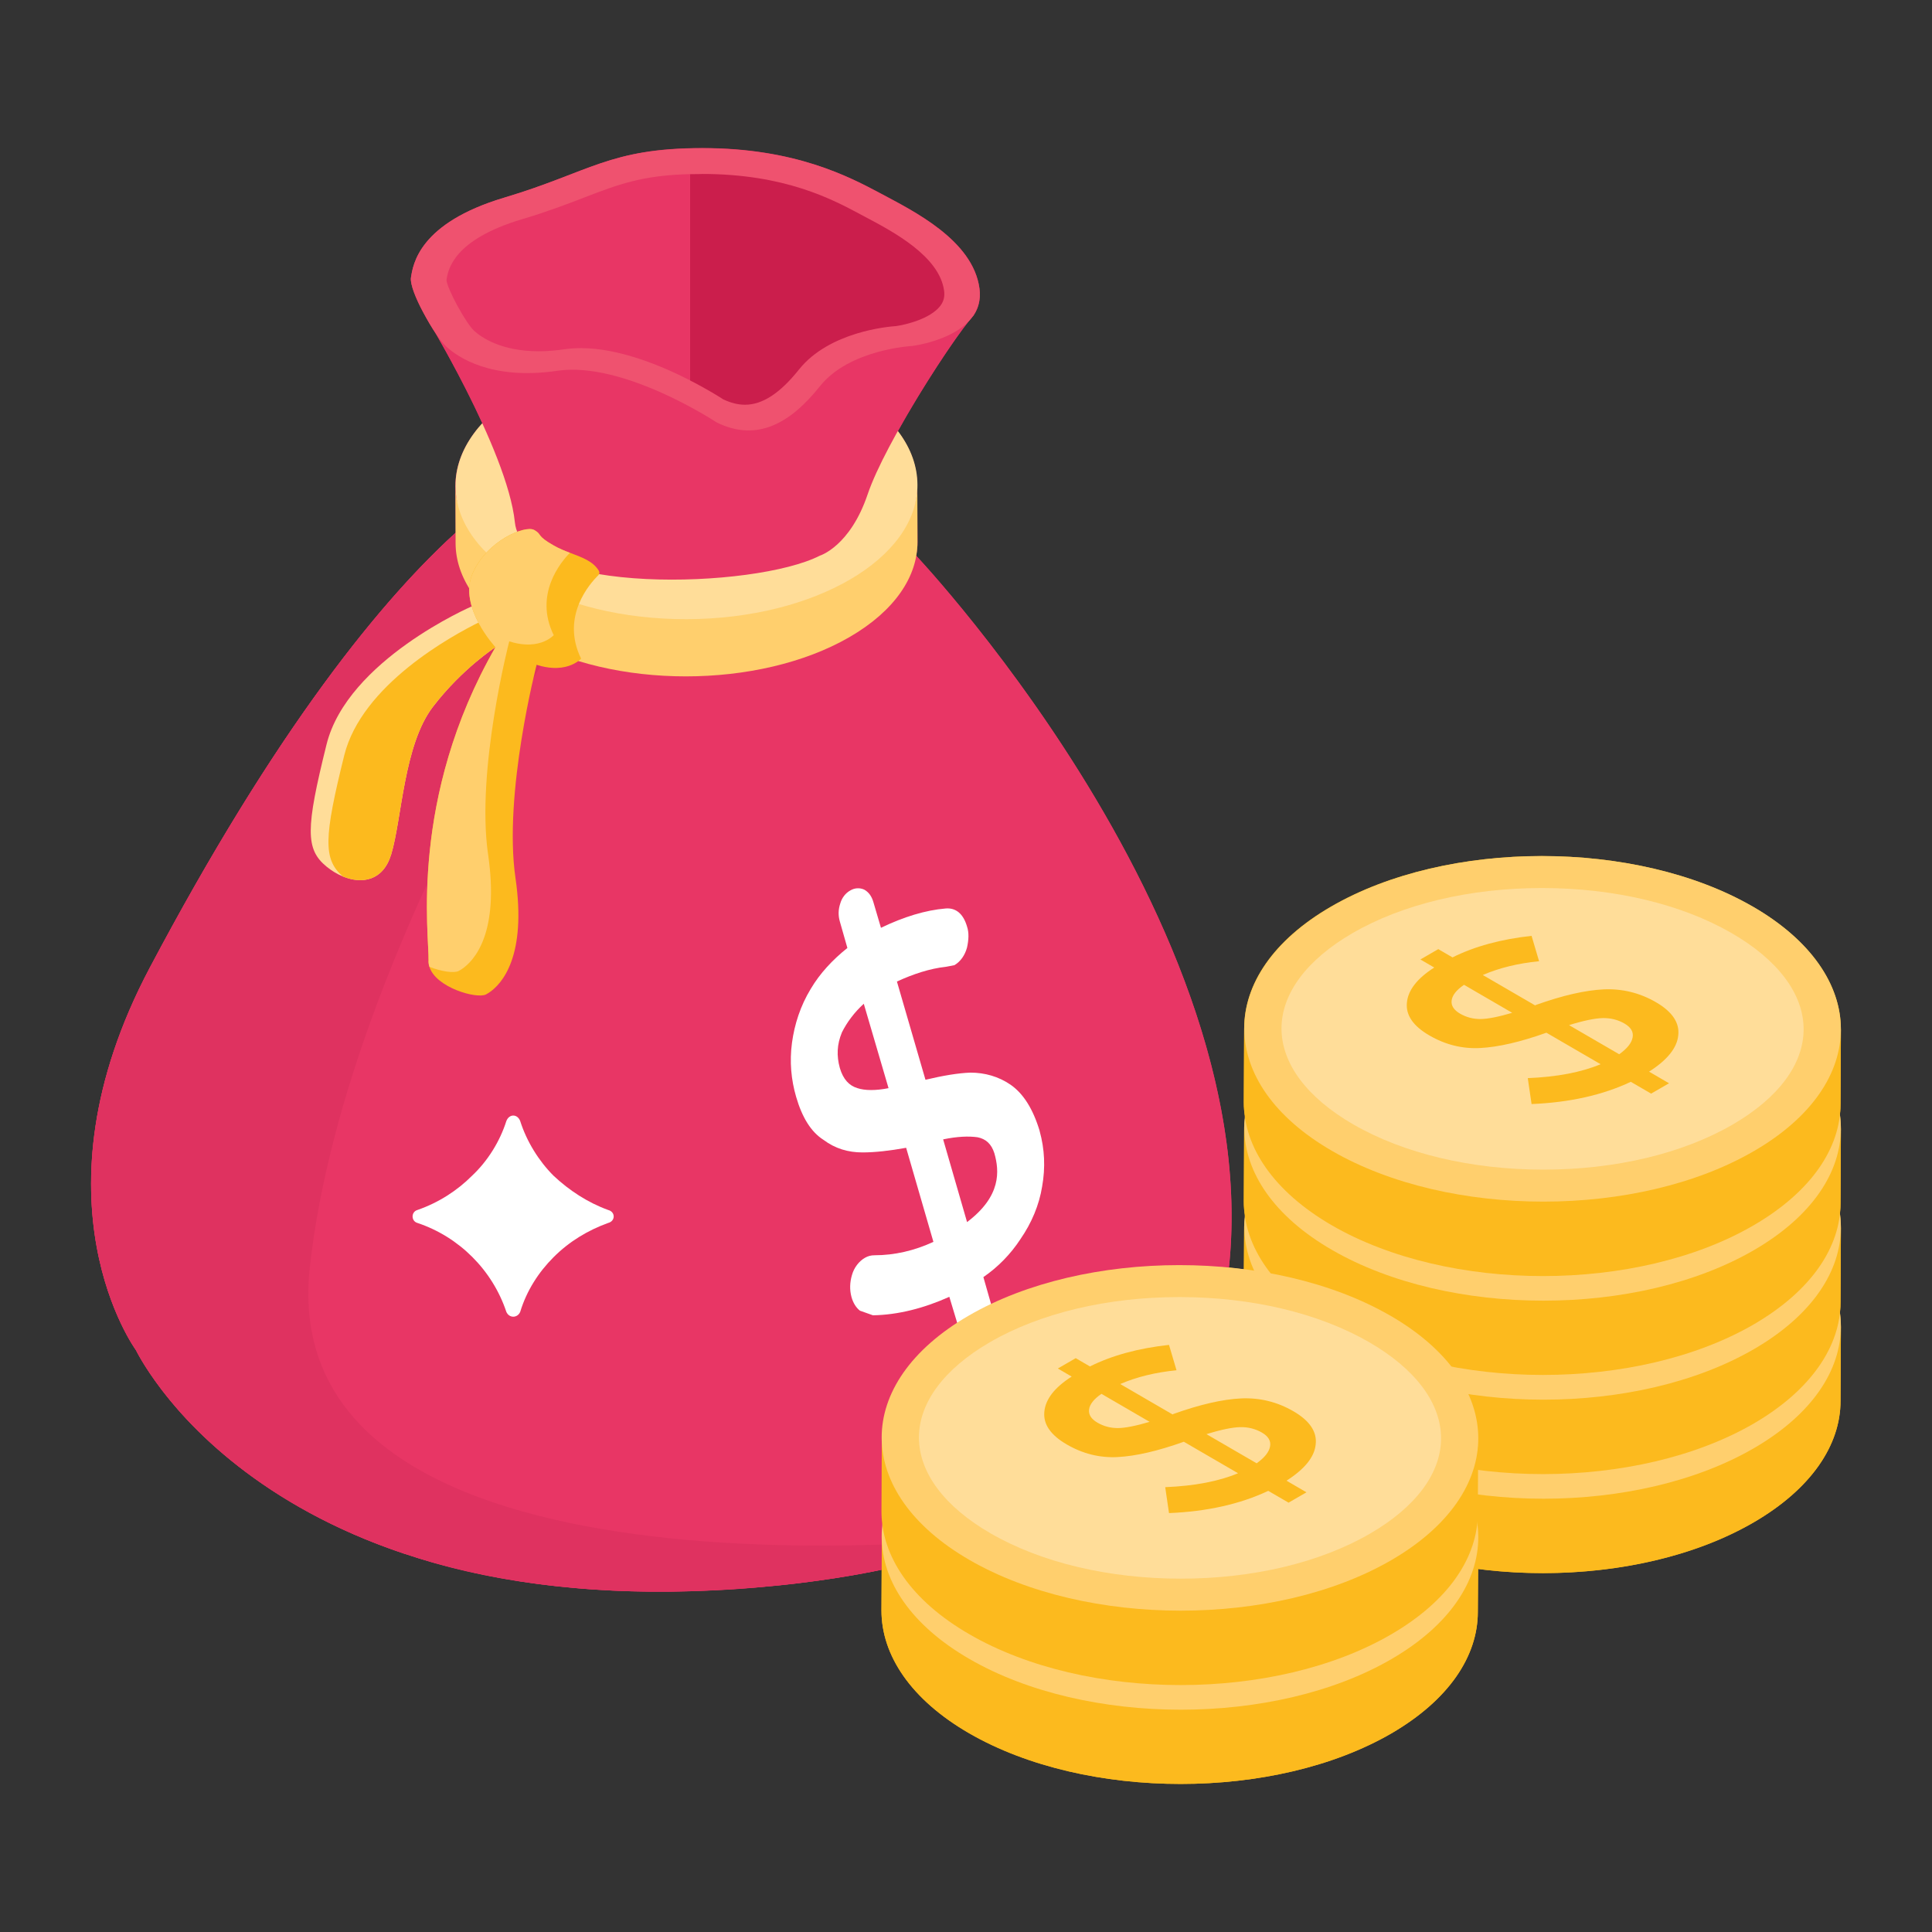 <svg xmlns="http://www.w3.org/2000/svg" id="Layer_1" height="512" viewBox="0 0 53 53" width="512"><rect x="0" y="0" width="53" height="53" fill="#333333" stroke="none"/><g id="_x38_3"><g><g><g><g><g><path d="m50.491 33.001c0 .09 0 .18-.02.27.02.14.03.27.03.41l-.01 2.04c0 .09 0 .18-.02.27.02.13.03.27.03.4l-.01 2.04c0 1.21-.8 2.41-2.38 3.33-2.05 1.19-4.92 1.62-7.56 1.28l-.01 1.18c0 1.21-.79 2.41-2.37 3.33-3.19 1.85-8.37 1.85-11.58 0-1.61-.93-2.41-2.15-2.41-3.37l.01-2.02c0-.1 0-.2.03-.29-.03-.14-.04-.27-.04-.41l.01-2.02c-.01-1.21.79-2.42 2.38-3.35 2.04-1.19 4.91-1.61 7.55-1.27l.01-1.17c0-.1.01-.19.03-.28-.03-.14-.04-.27-.04-.41l.01-2.03c0-.1.01-.19.03-.28-.03-.14-.04-.27-.04-.41l.01-2.03c0-1.21.79-2.42 2.38-3.34 3.19-1.85 8.37-1.85 11.57 0 1.61.93 2.42 2.15 2.42 3.37l-.01 2.04c0 .09 0 .19-.02.28.02.13.03.27.03.4z" fill="#fcba1e"></path></g></g></g></g><g><g><g><path d="m33.321 36.811s-.19.84-1.03 1.93c-.85 1.08-2.35 2.42-4.99 3.43-.48.18-1 .35-1.56.51-.84.24-1.77.45-2.81.61-.65.1-1.34.19-2.08.25-.43.04-.87.07-1.33.09-.01 0-.01 0-.02 0-3.503.165-6.331-.298-8.38-1 0 0-.01.01-.01 0-3.045-1.015-5.34-2.724-6.71-4.55-.47-.63-.67-1.04-.67-1.04s-3.01-4.1.38-10.49c3.17-6 6.02-9.78 8.39-11.94l-.01-1.27c0-.6.25-1.19.74-1.73 0 0 0 0 0-.01-.44-.96-.94-1.87-1.27-2.44-.12-.18-.25-.4-.36-.62l-.01-.01c-.2-.37-.34-.74-.32-.91.06-.36.22-1.5 2.57-2.2 2.34-.7 2.88-1.36 5.43-1.36s4.03.79 4.9 1.25c.87.47 2.52 1.27 2.7 2.6.04.3-.03.55-.16.74-.03.03-.07.08-.11.13 0 .01-.01.01-.01.01-.42.52-1.29 1.83-1.96 3.04.364.479.539 1.004.527 1.522 0-.011.003-.022.003-.032v.1l.01 1.45c0 .12-.01.25-.04.37.77.83 10.92 11.99 8.19 21.57z" fill="#e83665"></path></g></g></g><g><g><g><path d="m33.32 36.815s-.19.833-1.031 1.922c-.85 1.081-2.351 2.425-4.991 3.432-1.93.734-4.455 1.295-7.771 1.46-12.39.594-15.797-6.591-15.797-6.591s-3.003-4.1.379-10.493c3.382-6.385 6.393-10.254 8.851-12.333.916-.767 2.813-.833 4.842-.61 3.448.371 7.276 1.584 7.276 1.584s11.087 11.664 8.241 21.63z" fill="#e83665"></path><path d="m3.731 37.038s3.405 7.188 15.794 6.589c3.316-.16 5.845-.723 7.77-1.461-.208.024-19.866 2.232-18.794-7.418 1.016-9.144 8.449-19.943 9.298-21.15-2.029-.222-3.927-.156-4.838.615-2.458 2.082-5.467 5.943-8.854 12.335-3.386 6.392-.377 10.49-.377 10.49z" fill="#df3260"></path><g><g><g><path d="m12.494 13.337.004 1.566c.003.933.616 1.865 1.841 2.577 2.466 1.433 6.478 1.433 8.96 0 1.249-.721 1.873-1.668 1.87-2.613l-.004-1.566c.003.945-.655 1.641-1.904 2.362-2.482 1.433-6.398 1.299-8.864-.134-1.225-.712-1.9-1.259-1.903-2.192z" fill="#ffcf6d"></path></g><g><ellipse cx="18.83" cy="13.319" fill="#fd9" rx="6.336" ry="3.67" transform="matrix(1 -.003 .003 1 -.038 .053)"></ellipse></g></g></g><path d="m8.957 23.773c.136.111.288.205.447.27 0 0 .001 0 .002.001.521.214 1.103.126 1.326-.607.291-.956.341-3.003 1.147-4.051.805-1.048 1.714-1.632 1.714-1.632l-.41-.704-.242-.415s-3.409 1.472-3.983 3.787c-.575 2.314-.581 2.875 0 3.352z" fill="#fd9"></path><path d="m9.404 24.043s.001 0 .002.001c.521.214 1.103.126 1.326-.607.291-.956.341-3.003 1.147-4.051.805-1.048 1.714-1.632 1.714-1.632l-.41-.704c-.789.387-3.258 1.735-3.74 3.673-.561 2.263-.58 2.849-.038 3.321z" fill="#fcba1e"></path><path d="m11.59 8.529s2.327 3.795 2.535 5.803c.208 2.007 6.581 1.827 8.368.91 0 0 .826-.251 1.309-1.682.484-1.43 2.392-4.347 2.905-4.91z" fill="#e83665"></path><path d="m12.241 9.507c.31.285 1.233.932 3.053.664 1.82-.267 4.366 1.417 4.366 1.417 1.107.546 2.024.024 2.834-.994.811-1.017 2.536-1.104 2.536-1.104s2.018-.25 1.837-1.578c-.182-1.328-1.828-2.13-2.699-2.596-.871-.466-2.346-1.25-4.899-1.25-2.553 0-3.088.655-5.433 1.354-2.345.699-2.51 1.837-2.561 2.199-.052.362.655 1.604.966 1.888z" fill="#ef526f"></path><path d="m11.756 26.352c-.002.058.006.115.024.17.177.573 1.303.888 1.552.758.024-.013.051-.028.08-.047.362-.238 1.041-1.006.729-3.149-.337-2.311.58-5.847.58-5.847.159.051.302.077.428.084.186.012.336-.014.456-.054.227-.076.336-.199.336-.199-.569-1.162.252-2.072.473-2.288.032-.032.038-.081.015-.12-.161-.269-.464-.369-.794-.496-.145-.054-.295-.115-.44-.197-.505-.286-.305-.296-.543-.43-.002-.001-.003-.002-.005-.002-.247-.126-1.285.286-1.683 1.197-.4.918.628 2.021.628 2.021-2.379 4.145-1.816 7.92-1.835 8.598z" fill="#fcba1e"></path><path d="m11.756 26.352c-.002.058.006.115.024.17.334.133.677.179.801.115.024-.013.051-.028.08-.047.362-.238 1.041-1.006.729-3.149-.337-2.312.58-5.847.58-5.847.159.051.302.077.428.084.186.012.336-.014.456-.054.227-.076.336-.199.336-.199-.547-1.117.192-2.003.445-2.26-.145-.054-.295-.115-.44-.197-.505-.286-.305-.296-.543-.43-.002-.001-.003-.002-.005-.002-.247-.126-1.285.286-1.683 1.197-.4.918.628 2.021.628 2.021-2.379 4.145-1.816 7.92-1.835 8.598z" fill="#ffcf6d"></path><g><path d="m19.257 4.772c2.276 0 3.578.696 4.356 1.113l.141.075c.754.4 2.016 1.069 2.145 2.014.022.163-.011.295-.104.417-.273.357-.956.519-1.212.554-.209.014-1.835.151-2.666 1.193-.517.649-1.001.965-1.48.965-.193 0-.388-.049-.597-.148-.097-.063-.436-.277-.91-.519v-5.658c.105-.003.214-.004.328-.004z" fill="#cb1e4c"></path><path d="m14.321 6.014c.701-.209 1.231-.413 1.699-.593.94-.362 1.585-.61 2.909-.645v5.658c-.787-.403-1.946-.884-2.993-.884-.155 0-.305.011-.448.031-.246.036-.485.055-.71.055-1.047 0-1.588-.393-1.772-.562-.224-.206-.733-1.139-.758-1.389.042-.293.194-1.111 2.073-1.671z" fill="#e83665"></path></g></g></g><g><g><path d="m28.521 31.026c-.184-.61-.449-1.025-.795-1.267-.334-.23-.714-.334-1.106-.334-.334.012-.748.081-1.232.196l-.783-2.695c.449-.207.91-.357 1.336-.403l.242-.046c.173-.104.288-.276.345-.484.046-.207.058-.403 0-.576-.104-.357-.311-.518-.587-.495-.553.046-1.152.23-1.774.53l-.207-.702c-.046-.161-.127-.276-.253-.346-.127-.057-.265-.046-.38.023-.127.069-.23.196-.276.357-.058.173-.058.334-.012.495l.207.726c-.403.322-.749.691-1.002 1.117-.288.472-.449.979-.518 1.485-.069.518-.023 1.013.115 1.486.161.553.403.956.748 1.175.322.242.679.346 1.071.346.345 0 .749-.046 1.198-.127l.748 2.58c-.518.242-1.071.368-1.612.368-.104 0-.184.023-.265.069-.161.092-.299.265-.357.472-.058.196-.069.403-.012.61.046.161.127.288.23.369l.357.127c.691-.011 1.405-.196 2.096-.507l.219.726c.069.23.184.311.265.346.115.057.242.046.369-.023.138-.081.23-.207.288-.369.046-.15.058-.322 0-.495l-.207-.726c.403-.276.749-.633 1.013-1.036.311-.449.518-.944.599-1.451.092-.518.069-1.025-.069-1.52zm-4.998-1.175c-.23-.069-.392-.242-.484-.553-.092-.334-.081-.645.058-.979.138-.276.345-.553.599-.783l.679 2.315c-.345.069-.645.069-.852-0zm3.006 3.674-.656-2.269c.392-.081.702-.092.944-.058.23.046.38.184.461.438.138.484.196 1.175-.749 1.889z" fill="#fff"></path></g></g></g><g><g><g><g><g><g><path d="m50.501 36.391-.01 2.04c0 1.21-.8 2.41-2.38 3.33-3.19 1.86-8.37 1.86-11.58 0-1.6-.93-2.41-2.15-2.41-3.37l.01-2.04z" fill="#fcba1e"></path></g><g><path d="m48.083 33.018c3.209 1.853 3.224 4.854.038 6.706-3.188 1.853-8.368 1.853-11.577 0-3.2-1.847-3.217-4.848-.029-6.7 3.186-1.851 8.368-1.853 11.568-.005z" fill="#ffcf6d"></path><path d="m42.339 40.236c-1.977 0-3.829-.441-5.214-1.24-1.269-.733-1.968-1.666-1.97-2.63-.001-.957.689-1.886 1.944-2.615 1.375-.799 3.223-1.24 5.201-1.24 1.975 0 3.822.439 5.202 1.236 1.273.735 1.975 1.671 1.976 2.636.001.957-.688 1.885-1.942 2.614-1.375.799-3.221 1.239-5.197 1.239z" fill="#fd9"></path></g></g></g><g><path d="m43.905 37.342-1.483-.862c-.717.256-1.319.394-1.815.42-.49.026-.957-.09-1.397-.346-.441-.256-.649-.554-.615-.897.031-.341.277-.663.75-.965l-.38-.221.491-.284.39.227c.606-.302 1.329-.499 2.169-.591l.206.696c-.576.057-1.092.182-1.544.378l1.436.834.022-.013c.73-.26 1.347-.403 1.86-.427.509-.022.988.094 1.435.354.444.258.649.562.609.908-.034.346-.303.678-.801.995l.548.319-.491.284-.558-.324c-.772.365-1.682.567-2.722.61l-.104-.711c.802-.033 1.467-.16 1.996-.381zm.514-.271c.22-.157.342-.311.368-.462.029-.149-.046-.278-.224-.381-.178-.103-.378-.153-.594-.149-.219.006-.525.068-.926.193zm-4.257-1.905c-.211.144-.323.289-.34.431-.017.142.062.262.233.361.171.099.355.147.559.147.2-.002.49-.059.869-.171z" fill="#ffcf6d"></path></g></g><g><g><g><g><path d="m50.501 33.681-.01 2.04c0 1.2-.8 2.41-2.38 3.33-3.19 1.85-8.37 1.85-11.58 0-1.6-.93-2.41-2.15-2.41-3.37l.01-2.04z" fill="#fcba1e"></path></g><g><path d="m48.083 30.301c3.209 1.853 3.224 4.854.038 6.706-3.188 1.853-8.368 1.853-11.577 0-3.2-1.847-3.217-4.848-.029-6.7 3.186-1.851 8.368-1.853 11.568-.005z" fill="#ffcf6d"></path><path d="m42.339 37.519c-1.977 0-3.829-.441-5.214-1.24-1.269-.733-1.968-1.666-1.97-2.63-.001-.957.689-1.886 1.944-2.615 1.375-.799 3.223-1.24 5.201-1.24 1.975 0 3.822.439 5.202 1.236 1.273.735 1.975 1.671 1.976 2.636.001.957-.688 1.885-1.942 2.614-1.375.799-3.221 1.239-5.197 1.239z" fill="#fd9"></path></g></g></g><g><path d="m43.905 34.625-1.483-.862c-.717.256-1.319.394-1.815.42-.49.026-.957-.09-1.397-.346-.441-.256-.649-.554-.615-.897.031-.341.277-.663.75-.965l-.38-.221.491-.284.39.227c.606-.302 1.329-.499 2.169-.591l.206.696c-.576.057-1.092.182-1.544.378l1.436.834.022-.013c.73-.26 1.347-.403 1.86-.427.509-.022.988.094 1.435.354.444.258.649.562.609.908-.034.346-.303.678-.801.995l.548.319-.491.284-.558-.324c-.772.365-1.682.567-2.722.61l-.104-.711c.802-.033 1.467-.16 1.996-.381zm.514-.271c.22-.157.342-.311.368-.462.029-.149-.046-.278-.224-.381-.178-.103-.378-.153-.594-.149-.219.006-.525.068-.926.193zm-4.257-1.905c-.211.144-.323.289-.34.431-.017.142.062.262.233.361.171.099.355.147.559.147.2-.002.49-.059.869-.171z" fill="#ffcf6d"></path></g></g><g><g><g><g><path d="m50.501 30.961-.01 2.04c0 1.21-.8 2.41-2.38 3.33-3.19 1.85-8.37 1.85-11.58 0-1.6-.93-2.41-2.15-2.41-3.37l.01-2.04z" fill="#fcba1e"></path></g><g><path d="m48.083 27.585c3.209 1.853 3.224 4.854.038 6.706-3.188 1.853-8.368 1.853-11.577 0-3.2-1.847-3.217-4.848-.029-6.7 3.186-1.851 8.368-1.853 11.568-.005z" fill="#ffcf6d"></path><path d="m42.339 34.803c-1.977 0-3.829-.441-5.214-1.24-1.269-.733-1.968-1.666-1.97-2.63-.001-.957.689-1.886 1.944-2.615 1.375-.799 3.223-1.24 5.201-1.24 1.975 0 3.822.439 5.202 1.236 1.273.735 1.975 1.671 1.976 2.636.001.957-.688 1.885-1.942 2.614-1.375.799-3.221 1.239-5.197 1.239z" fill="#fd9"></path></g></g></g><g><path d="m43.905 31.909-1.483-.862c-.717.256-1.319.394-1.815.42-.49.026-.957-.09-1.397-.346-.441-.256-.649-.554-.615-.897.031-.341.277-.663.75-.965l-.38-.221.491-.284.39.227c.606-.302 1.329-.499 2.169-.591l.206.696c-.576.057-1.092.182-1.544.378l1.436.834.022-.013c.73-.26 1.347-.403 1.86-.427.509-.022.988.094 1.435.354.444.258.649.562.609.908-.034.346-.303.678-.801.995l.548.319-.491.284-.558-.324c-.772.365-1.682.567-2.722.61l-.104-.711c.802-.033 1.467-.16 1.996-.381zm.514-.271c.22-.157.342-.311.368-.462.029-.149-.046-.278-.224-.381-.178-.103-.378-.153-.594-.149-.219.006-.525.068-.926.193zm-4.257-1.905c-.211.144-.323.289-.34.431-.017.142.062.262.233.361.171.099.355.147.559.147.2-.002.49-.059.869-.171z" fill="#ffcf6d"></path></g></g><g><g><g><g><path d="m50.501 28.241-.01 2.04c0 1.21-.8 2.41-2.38 3.33-3.19 1.86-8.37 1.86-11.58 0-1.6-.93-2.41-2.15-2.41-3.37l.01-2.04z" fill="#fcba1e"></path></g><g><path d="m48.083 24.868c3.209 1.853 3.224 4.854.038 6.706-3.188 1.853-8.368 1.853-11.577 0-3.2-1.847-3.217-4.848-.029-6.7 3.186-1.851 8.368-1.853 11.568-.005z" fill="#ffcf6d"></path><path d="m42.339 32.086c-1.977 0-3.829-.441-5.214-1.24-1.269-.733-1.968-1.666-1.97-2.63-.001-.957.689-1.886 1.944-2.615 1.375-.799 3.223-1.24 5.201-1.24 1.975 0 3.822.439 5.202 1.236 1.273.735 1.975 1.671 1.976 2.636.001.957-.688 1.885-1.942 2.614-1.375.799-3.221 1.239-5.197 1.239z" fill="#fd9"></path></g></g></g><g><path d="m43.905 29.192-1.483-.862c-.717.256-1.319.394-1.815.42-.49.026-.957-.09-1.397-.346-.441-.256-.649-.554-.615-.897.031-.341.277-.663.75-.965l-.38-.221.491-.284.39.227c.606-.302 1.329-.499 2.169-.591l.206.696c-.576.057-1.092.182-1.544.378l1.436.834.022-.013c.73-.26 1.347-.403 1.86-.427.509-.022.988.094 1.435.354.444.258.649.562.609.908-.034.346-.303.678-.801.995l.548.319-.491.284-.558-.324c-.772.365-1.682.567-2.722.61l-.104-.711c.802-.033 1.467-.16 1.996-.381zm.514-.271c.22-.157.342-.311.368-.462.029-.149-.046-.278-.224-.381-.178-.103-.378-.153-.594-.149-.219.006-.525.068-.926.193zm-4.257-1.905c-.211.144-.323.289-.34.431-.017.142.062.262.233.361.171.099.355.147.559.147.2-.002.49-.059.869-.171z" fill="#fcba1e"></path></g></g></g><g><g><g><g><g><path d="m40.551 42.181-.01 2.04c0 1.21-.79 2.41-2.37 3.33-3.19 1.85-8.37 1.85-11.58 0-1.61-.93-2.41-2.15-2.41-3.37l.01-2.04z" fill="#fcba1e"></path></g><g><path d="m38.136 38.806c3.209 1.853 3.224 4.854.038 6.706-3.188 1.853-8.368 1.853-11.577 0-3.2-1.847-3.217-4.848-.029-6.7 3.186-1.851 8.368-1.853 11.568-.005z" fill="#ffcf6d"></path><path d="m32.393 46.024c-1.977 0-3.829-.441-5.214-1.24-1.269-.733-1.968-1.666-1.97-2.63-.001-.957.689-1.886 1.944-2.615 1.375-.799 3.223-1.24 5.201-1.24 1.975 0 3.822.439 5.202 1.236 1.273.735 1.975 1.671 1.976 2.636.001.957-.688 1.885-1.942 2.614-1.375.799-3.221 1.239-5.197 1.239z" fill="#fd9"></path></g></g></g><g><path d="m33.959 43.13-1.483-.862c-.717.256-1.319.394-1.815.42-.49.026-.957-.09-1.397-.346-.441-.256-.649-.554-.615-.897.031-.341.277-.663.75-.965l-.38-.221.491-.284.39.227c.606-.302 1.329-.499 2.169-.591l.206.696c-.576.057-1.092.182-1.544.378l1.436.834.022-.013c.73-.26 1.347-.403 1.86-.427.509-.022.988.094 1.435.354.444.258.649.562.609.908-.034.346-.303.678-.801.995l.548.319-.491.284-.558-.324c-.772.365-1.682.567-2.722.61l-.104-.711c.802-.033 1.467-.16 1.996-.381zm.514-.271c.22-.157.342-.311.368-.462.029-.149-.046-.278-.224-.381-.178-.103-.378-.153-.594-.149-.219.006-.525.068-.926.193zm-4.257-1.905c-.211.144-.323.289-.34.431-.017.142.062.262.233.361.171.099.355.147.559.147.2-.002.49-.059.869-.171z" fill="#ffcf6d"></path></g></g><g><g><g><g><path d="m40.551 39.461-.01 2.04c0 1.21-.79 2.41-2.37 3.33-3.19 1.86-8.37 1.86-11.58 0-1.61-.93-2.41-2.15-2.41-3.37l.01-2.04z" fill="#fcba1e"></path></g><g><path d="m38.136 36.089c3.209 1.853 3.224 4.854.038 6.706-3.188 1.853-8.368 1.853-11.577 0-3.2-1.847-3.217-4.848-.029-6.7 3.186-1.851 8.368-1.853 11.568-.005z" fill="#ffcf6d"></path><path d="m32.393 43.307c-1.977 0-3.829-.441-5.214-1.24-1.269-.733-1.968-1.666-1.97-2.63-.001-.957.689-1.886 1.944-2.615 1.375-.799 3.223-1.24 5.201-1.24 1.975 0 3.822.439 5.202 1.236 1.273.735 1.975 1.671 1.976 2.636.001.957-.688 1.885-1.942 2.614-1.375.799-3.221 1.239-5.197 1.239z" fill="#fd9"></path></g></g></g><g><path d="m33.959 40.413-1.483-.862c-.717.256-1.319.394-1.815.42-.49.026-.957-.09-1.397-.346-.441-.256-.649-.554-.615-.897.031-.341.277-.663.75-.965l-.38-.221.491-.284.39.227c.606-.302 1.329-.499 2.169-.591l.206.696c-.576.057-1.092.182-1.544.378l1.436.834.022-.013c.73-.26 1.347-.403 1.86-.427.509-.022.988.094 1.435.354.444.258.649.562.609.908-.034.346-.303.678-.801.995l.548.319-.491.284-.558-.324c-.772.365-1.682.567-2.722.61l-.104-.711c.802-.033 1.467-.16 1.996-.381zm.514-.271c.22-.157.342-.311.368-.462.029-.149-.046-.278-.224-.381-.178-.103-.378-.153-.594-.149-.219.006-.525.068-.926.193zm-4.257-1.905c-.211.144-.323.289-.34.431-.017.142.062.262.233.361.171.099.355.147.559.147.2-.002.49-.059.869-.171z" fill="#fcba1e"></path></g></g></g></g></g><path d="m16.683 33.549c-.559.203-1.067.508-1.498.94-.406.406-.737.914-.914 1.498-.076.178-.305.178-.381 0-.381-1.143-1.295-2.057-2.438-2.438-.178-.051-.178-.305 0-.356.584-.203 1.092-.533 1.498-.94.432-.406.762-.94.94-1.498.076-.203.305-.203.381 0 .178.559.508 1.092.914 1.498.432.406.94.737 1.498.94.203.051.203.305 0 .356z" fill="#fff"></path></g></svg>